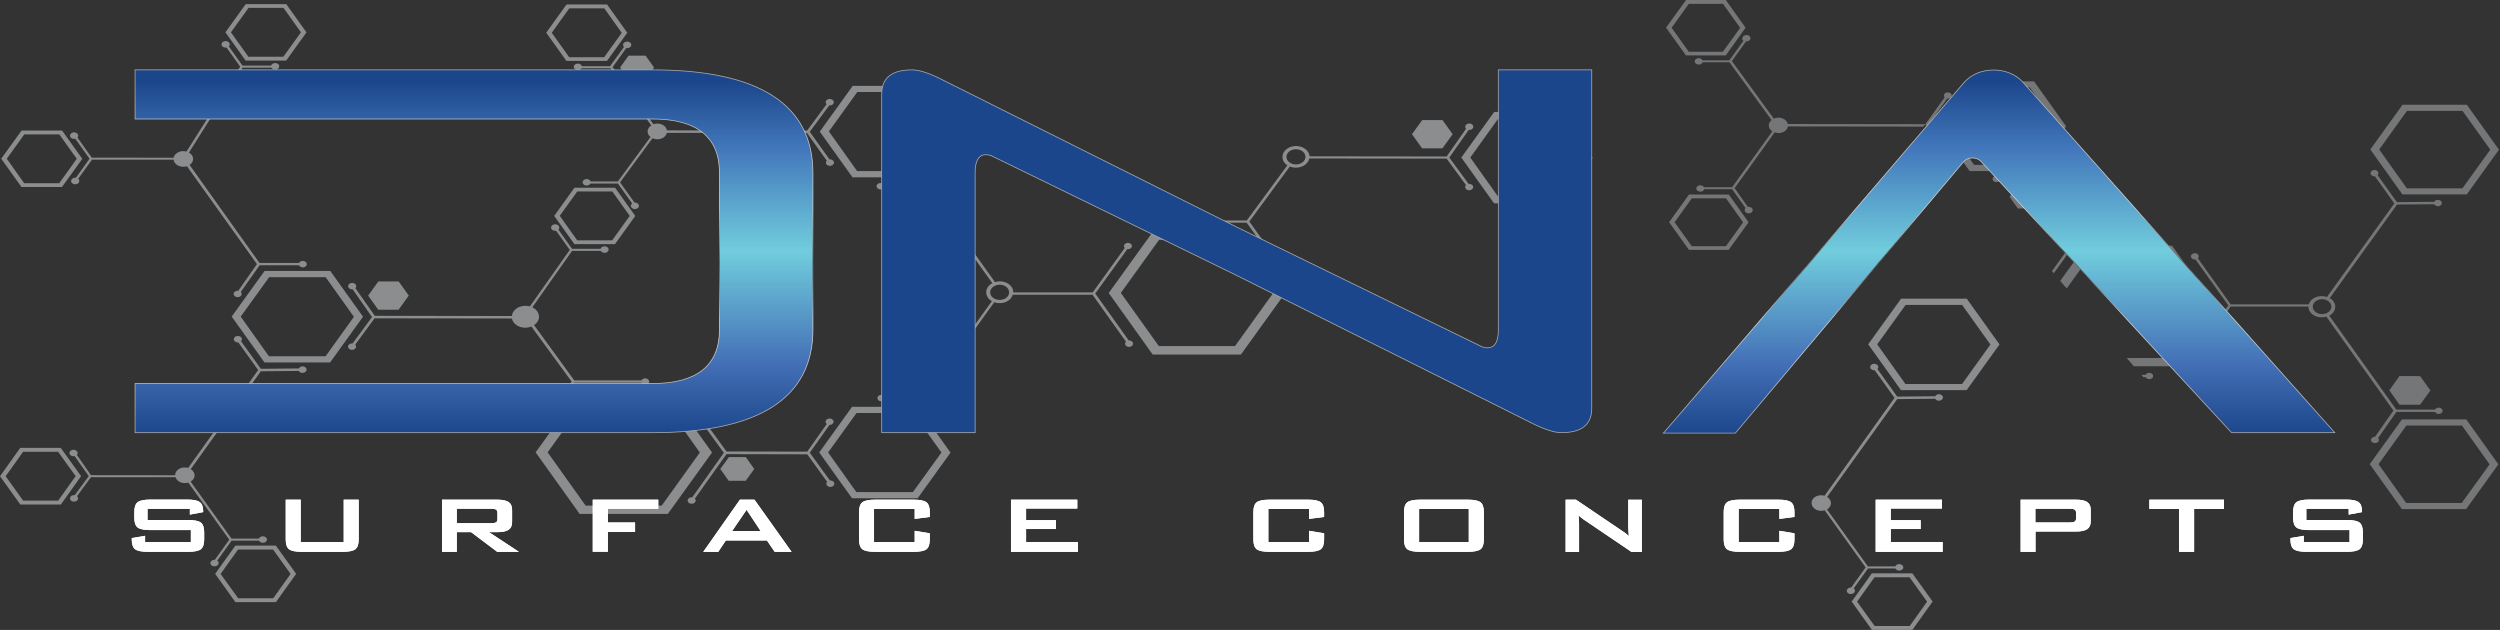 <svg xmlns="http://www.w3.org/2000/svg" width="2151" height="542" viewBox="0 0 2151 542" fill="none"><rect x="0" y="0" width="2151" height="542" fill="#333333" stroke="none"/><path opacity="0.75" d="M522.23 52.5L539.72 28.175L522.325 3.85H487.44L469.949 28.098L487.344 52.423H522.23V52.5ZM489.829 7.16H519.936L534.941 28.252L519.84 49.19H489.734L474.728 28.175L489.829 7.16ZM342.928 266.497L351.721 254.335L343.024 242.172H325.533L316.74 254.335L325.438 266.497H342.928ZM540.772 68.281H555.395L562.754 58.12L555.49 47.882H540.867L533.508 58.042L540.772 68.204V68.281ZM1241.06 127.63L1249.85 115.468L1241.16 103.305H1223.67L1214.87 115.468L1223.57 127.63H1241.06ZM1011.77 193.369C1013.21 193.369 1014.45 192.676 1014.93 191.598H1072.65L1099.99 229.933C1099.51 230.395 1099.22 231.011 1099.22 231.704C1099.22 233.243 1100.75 234.475 1102.67 234.475C1104.58 234.475 1106.11 233.243 1106.11 231.704C1106.11 230.164 1104.58 228.932 1102.67 228.932C1102.47 228.932 1102.38 228.932 1102.28 228.932L1074.95 190.598L1109.74 143.257C1111.36 143.949 1113.08 144.257 1114.99 144.257C1120.82 144.257 1125.6 140.87 1126.56 136.329L1244.69 136.482L1261.32 159.191C1260.46 160.038 1260.37 161.269 1261.04 162.347C1261.99 163.656 1264.09 164.117 1265.81 163.348C1267.44 162.578 1268.01 160.884 1267.06 159.576C1266.29 158.575 1264.95 158.113 1263.62 158.267L1246.99 135.559L1263.71 111.773C1264.48 111.85 1265.24 111.773 1265.91 111.465C1267.53 110.695 1268.11 109.002 1267.15 107.616C1266.2 106.307 1264.09 105.845 1262.37 106.615C1260.75 107.385 1260.18 109.079 1261.13 110.464C1261.13 110.541 1261.32 110.695 1261.42 110.772L1244.69 134.635L1126.75 134.481C1126.37 129.555 1121.3 125.629 1115.09 125.629C1108.59 125.629 1103.43 129.862 1103.43 135.02C1103.43 137.945 1105.05 140.562 1107.64 142.256L1072.75 189.674H1015.02C1014.54 188.596 1013.3 187.826 1011.87 187.826C1009.96 187.826 1008.43 189.058 1008.43 190.598C1008.43 192.137 1009.96 193.369 1011.87 193.369H1011.77ZM1106.87 134.943C1106.87 131.325 1110.5 128.4 1115.09 128.4C1119.58 128.4 1123.21 131.325 1123.21 134.943C1123.21 138.561 1119.58 141.486 1114.99 141.486C1110.5 141.486 1106.87 138.561 1106.87 134.866V134.943ZM1285.5 174.971H1341.99L1370.28 135.713L1342.08 96.3H1285.6L1257.31 135.559L1285.5 174.971ZM1289.52 101.612H1338.26L1362.54 135.713L1338.07 169.66H1289.33L1265.05 135.559L1289.42 101.612H1289.52ZM246.205 52.192L263.695 27.867L246.3 3.542H211.415L193.925 27.79L211.32 52.115H246.205V52.192ZM213.805 6.776H243.911L258.917 27.79L243.815 48.805H213.709L198.703 27.79L213.805 6.853V6.776ZM525.193 56.965H500.629C500.438 56.195 499.865 55.502 499.005 55.117C498.431 54.886 497.858 54.733 497.189 54.733C495.946 54.733 494.799 55.271 494.13 56.118C493.174 57.427 493.748 59.197 495.373 59.967C495.946 60.198 496.52 60.352 497.189 60.352C498.431 60.352 499.578 59.813 500.247 58.966C500.247 58.889 500.343 58.812 500.438 58.735H525.193L560.365 107.924C558.453 109.156 557.211 111.003 557.211 113.158C557.211 115.006 558.166 116.622 559.696 117.854L531.596 156.112H508.18C507.702 154.88 506.364 154.11 504.835 154.033C502.923 154.033 501.298 155.265 501.298 156.805C501.298 157.574 501.681 158.267 502.254 158.806C502.923 159.345 503.783 159.653 504.739 159.653C506.173 159.653 507.511 158.883 507.989 157.882H531.596L543.926 175.048C543.256 175.587 542.779 176.28 542.779 177.05C542.779 178.589 544.308 179.898 546.219 179.898C548.131 179.898 549.756 178.666 549.756 177.127C549.756 175.587 548.226 174.278 546.219 174.278C546.124 174.278 546.028 174.278 545.933 174.278L533.508 156.882L561.416 118.932C562.659 119.47 563.997 119.855 565.526 119.855C569.636 119.855 573.076 117.469 573.745 114.313L694.363 114.467L711.375 138.253C711.375 138.253 711.184 138.407 711.089 138.561C710.133 139.87 710.611 141.563 712.331 142.333C713.956 143.103 716.059 142.641 717.11 141.332C718.066 140.023 717.492 138.33 715.868 137.483C715.199 137.175 714.338 137.021 713.669 137.098L696.752 113.389L713.478 90.681C714.816 90.835 716.25 90.373 716.919 89.372C717.875 88.064 717.397 86.37 715.676 85.523C714.052 84.754 711.949 85.138 710.898 86.524C710.133 87.525 710.324 88.757 711.184 89.68L694.458 112.312L573.841 112.158C573.267 108.848 569.827 106.307 565.526 106.307C564.283 106.307 563.232 106.538 562.181 106.846L527.104 57.735L538.86 41.338C540.294 41.646 541.918 41.108 542.683 40.03C543.639 38.721 543.161 36.951 541.441 36.181C540.867 35.95 540.294 35.796 539.625 35.796C538.382 35.796 537.235 36.335 536.566 37.182C535.802 38.182 535.993 39.491 536.853 40.415L525.001 56.811L525.193 56.965ZM494.321 161.423L476.831 185.748L494.226 210.073H529.111L546.602 185.825L529.207 161.5H494.321V161.423ZM526.722 206.763H496.615L481.61 185.671L496.711 164.733H526.817L541.823 185.748L526.722 206.763ZM733.549 152.571H790.035L818.325 113.312L790.13 73.9H733.645L705.354 113.235L733.549 152.648V152.571ZM737.563 79.134H786.307L810.584 113.235L786.212 147.182H737.468L713.191 113.081L737.659 79.134H737.563ZM713.86 413.139L696.752 389.507L713.669 365.644C714.243 365.644 714.912 365.49 715.485 365.259C717.11 364.49 717.683 362.719 716.728 361.411C715.772 360.102 713.669 359.64 711.949 360.487C710.324 361.257 709.846 362.95 710.802 364.336C710.993 364.567 711.089 364.721 711.28 364.875L694.554 388.584L625.07 388.43L597.639 350.711C598.595 349.864 598.786 348.555 598.022 347.478C597.066 346.169 594.963 345.707 593.243 346.477C591.618 347.247 591.045 348.94 592 350.326C592.669 351.25 594.008 351.788 595.25 351.711L622.776 389.584L595.632 427.919C594.868 427.842 594.103 427.919 593.339 428.227C591.714 428.997 591.14 430.69 592.096 432.076C593.052 433.384 595.154 433.846 596.875 433.077C598.5 432.307 599.073 430.613 598.117 429.305C598.117 429.228 597.926 429.151 597.831 429.074L625.07 390.739L694.554 390.893L711.662 414.525C710.898 415.372 710.706 416.603 711.471 417.604C712.427 418.913 714.529 419.375 716.154 418.605C717.779 417.835 718.352 416.141 717.397 414.756C716.632 413.755 715.199 413.216 713.86 413.447V413.139ZM733.167 349.941L704.876 389.276L733.071 428.689H789.557L817.848 389.43L789.653 350.018H733.167V349.941ZM785.543 423.377H736.799L712.522 389.276L736.99 355.329H785.734L810.01 389.353L785.543 423.3V423.377ZM1105.72 252.257L1067.88 199.296H991.988L953.948 252.103L991.797 305.063H1067.68L1105.72 252.257ZM997.053 297.75L964.366 252.026L997.245 206.378H1062.71L1095.4 252.18L1062.62 297.75H997.149H997.053ZM792.137 190.598L801.122 178.05L792.137 165.426H774.074L765.089 177.973L774.074 190.521H792.137V190.598ZM971.152 292.901L942.384 252.564L969.91 214.384C970.674 214.461 971.535 214.384 972.204 214.076C973.828 213.306 974.402 211.612 973.446 210.304C972.49 208.995 970.388 208.533 968.763 209.303C967.138 210.073 966.565 211.766 967.52 213.075C967.52 213.229 967.616 213.229 967.711 213.383L940.185 251.564H871.848C871.848 249.87 871.37 248.254 870.319 246.791C867.452 242.711 861.335 241.095 856.078 242.711L797.203 160.269L813.26 137.329C814.598 137.483 816.032 136.944 816.701 135.944C817.656 134.635 817.083 132.865 815.363 132.172C813.738 131.402 811.635 131.864 810.679 133.249C809.915 134.25 810.106 135.482 810.966 136.329L794.814 159.268H760.884C760.597 158.652 760.119 158.113 759.355 157.805C757.73 157.035 755.532 157.497 754.672 158.883C753.716 160.192 754.289 161.885 756.01 162.655C757.634 163.425 759.737 162.963 760.693 161.577C760.693 161.5 760.788 161.346 760.884 161.269H794.909L853.784 243.635C848.623 246.329 846.998 251.795 850.057 256.182C850.917 257.414 852.064 258.338 853.402 259.108L794.336 341.242L761.649 341.473C761.171 340.473 759.928 339.703 758.399 339.703C756.487 339.703 754.958 340.935 754.958 342.551C754.958 344.091 756.487 345.322 758.399 345.322C759.833 345.322 761.075 344.552 761.553 343.552L794.24 343.321L811.157 367.03C810.679 367.492 810.393 368.108 810.393 368.8C810.393 370.34 812.017 371.572 813.833 371.572C815.745 371.572 817.274 370.263 817.274 368.8C817.274 367.261 815.745 366.029 813.738 366.029C813.642 366.029 813.451 366.029 813.355 366.029L796.343 342.243L855.409 260.108C858.659 261.186 862.482 261.109 865.827 259.646C868.79 258.261 870.701 256.028 871.37 253.565H939.994L968.763 293.978C967.903 294.825 967.711 296.057 968.476 297.134C969.432 298.443 971.534 298.905 973.159 298.135C974.784 297.365 975.358 295.672 974.402 294.286C973.637 293.286 972.299 292.747 970.961 292.901H971.152ZM864.202 257.183C860.284 258.954 855.314 257.876 853.02 254.797C850.821 251.641 852.16 247.638 856.078 245.867C859.997 244.02 864.967 245.098 867.165 248.254C869.363 251.41 868.121 255.413 864.202 257.26V257.183ZM52.28 385.351H17.395L0 409.752L17.491 434.077H52.376L69.771 409.675L52.28 385.351ZM49.986 430.69H19.88L4.874 409.752L19.88 388.738H49.986L65.088 409.675L50.082 430.69H49.986ZM53.427 112.312H18.542L1.051 136.559L18.446 160.884H53.332L70.822 136.636L53.427 112.312ZM50.942 157.651H20.836L5.83 136.559L20.931 115.622H51.038L66.043 136.636L50.942 157.651ZM186.948 482.342L199.277 465.176H222.884C223.362 466.254 224.7 467.024 226.229 467.024C228.141 467.024 229.766 465.715 229.67 464.175C229.67 462.636 228.045 461.404 226.134 461.404C224.605 461.404 223.267 462.251 222.789 463.406H199.181L164.009 414.371C164.869 413.832 165.73 413.139 166.303 412.37C168.406 409.444 167.45 405.673 164.105 403.671L224.413 319.458L257.101 319.15C257.578 320.151 258.917 320.92 260.35 320.843C262.262 320.843 263.791 319.535 263.791 317.995C263.791 316.456 262.166 315.224 260.35 315.224C258.917 315.224 257.674 315.994 257.196 316.995L224.413 317.302L207.401 293.593C207.879 293.132 208.165 292.516 208.165 291.823C208.165 290.283 206.541 289.052 204.629 289.052C202.718 289.052 201.188 290.283 201.188 291.9C201.188 293.439 202.813 294.671 204.629 294.671C204.82 294.671 204.916 294.671 205.107 294.671L222.12 318.38L161.906 402.593C158.179 401.516 153.782 402.593 151.775 405.519C151.011 406.596 150.724 407.751 150.724 408.906H149.29L78.277 408.829L66.139 391.432C66.139 391.432 66.234 391.278 66.33 391.201C67.286 389.815 66.712 388.122 64.992 387.352C64.418 387.121 63.845 386.967 63.272 386.967C62.029 386.967 60.882 387.506 60.213 388.353C59.257 389.661 59.831 391.432 61.551 392.202C62.411 392.586 63.367 392.663 64.227 392.432L76.366 409.675L64.323 425.995C62.889 425.841 61.456 426.379 60.691 427.38C59.735 428.766 60.309 430.459 61.934 431.229C62.507 431.46 63.08 431.614 63.654 431.614C64.896 431.614 66.043 431.075 66.712 430.228C67.477 429.151 67.286 427.765 66.234 426.918L78.277 410.599H151.011C151.584 412.293 152.922 413.832 154.834 414.756C157.128 415.834 159.708 415.911 162.002 415.218L197.27 464.329L184.845 481.649C184.845 481.649 184.654 481.649 184.463 481.649C182.551 481.649 181.022 482.958 181.022 484.497C181.022 486.037 182.551 487.346 184.558 487.269C185.514 487.269 186.374 486.961 187.043 486.422C187.712 485.883 188.094 485.113 188.094 484.42C188.094 483.651 187.617 482.881 186.948 482.419V482.342ZM199.372 272.425L227.567 311.837H284.053L312.344 272.502L284.149 233.089H227.663L199.372 272.348V272.425ZM280.23 238.555L304.507 272.579L280.135 306.526H231.391L207.114 272.425L231.582 238.478H280.326L280.23 238.555ZM149.386 137.483C149.482 138.407 149.864 139.254 150.437 140.1C152.54 143.103 157.032 144.257 160.855 143.026L221.068 227.239L205.011 250.178C203.673 250.024 202.24 250.563 201.475 251.564C200.519 252.872 201.093 254.566 202.813 255.336C204.534 256.105 206.541 255.644 207.496 254.258C208.165 253.257 208.07 252.026 207.21 251.179L223.362 228.24H257.292C257.579 228.855 258.056 229.394 258.821 229.702C260.541 230.472 262.548 230.01 263.504 228.624C264.46 227.316 263.887 225.545 262.166 224.853C260.541 224.083 258.439 224.545 257.483 225.93C257.483 226.007 257.387 226.161 257.292 226.238H223.267L163.149 141.948C166.207 139.87 167.068 136.329 165.061 133.403C164.391 132.557 163.531 131.787 162.576 131.248L208.739 58.197H233.493C233.493 58.197 233.493 58.427 233.684 58.504C234.353 59.351 235.5 59.89 236.743 59.89C237.412 59.89 237.985 59.736 238.559 59.505C240.184 58.735 240.757 56.965 239.801 55.656C239.228 54.809 237.985 54.271 236.743 54.271C236.074 54.271 235.5 54.425 234.927 54.656C234.067 55.04 233.493 55.656 233.302 56.426H208.643L196.887 39.953C197.843 39.029 197.939 37.797 197.174 36.72C196.505 35.873 195.358 35.334 194.116 35.334C193.447 35.334 192.873 35.488 192.3 35.719C190.675 36.489 190.102 38.259 191.057 39.568C191.822 40.569 193.447 41.184 194.88 40.877L206.636 57.35L160.473 130.401C158.179 129.785 155.694 129.862 153.496 130.94C151.202 132.018 149.768 133.788 149.386 135.713L78.946 135.636L66.617 118.316C66.617 118.316 66.808 118.162 66.808 118.085C67.764 116.699 67.19 115.006 65.47 114.236C64.896 114.005 64.323 113.851 63.749 113.851C62.507 113.851 61.36 114.39 60.691 115.314C59.735 116.699 60.309 118.393 62.029 119.163C62.889 119.547 63.845 119.624 64.801 119.394L77.035 136.559L65.279 152.956C63.845 152.725 62.316 153.341 61.647 154.341C60.691 155.727 61.264 157.42 62.985 158.19C63.463 158.421 64.132 158.575 64.705 158.575C65.948 158.575 67.095 158.036 67.764 157.112C68.528 156.035 68.337 154.726 67.286 153.802L79.137 137.406H149.482L149.386 137.483ZM574.797 336.393H498.909L460.87 389.199L498.718 442.16H574.606L612.645 389.353L574.797 336.393ZM569.349 435.001H503.879L471.192 389.199L504.07 343.552H569.54L602.132 389.353L569.349 435.001ZM202.526 469.41L185.132 493.735L202.526 518.06H237.412L254.807 493.735L237.316 469.41H202.431H202.526ZM235.022 514.75H204.916L189.815 493.812L204.82 472.797H234.927L250.028 493.812L235.022 514.827V514.75ZM627.077 393.356L619.718 403.517L626.981 413.678H641.605L648.964 403.517L641.7 393.279H627.077V393.356ZM466.7 367.415L494.13 329.234H551.858C552.336 330.312 553.579 331.081 555.108 331.081C557.02 331.081 558.549 329.85 558.549 328.31C558.549 326.771 557.02 325.539 555.108 325.539C553.674 325.539 552.432 326.309 551.858 327.31H494.13L459.532 279.737C462.112 278.044 463.737 275.427 463.737 272.502C463.737 269.038 461.443 266.035 458.002 264.419L492.219 215.846H516.973C516.973 215.846 517.069 216.077 517.164 216.154C517.833 217.001 518.98 217.54 520.127 217.54C520.796 217.54 521.369 217.386 521.943 217.155C523.568 216.385 524.141 214.615 523.185 213.306C522.23 211.997 520.031 211.535 518.407 212.305C517.546 212.69 516.973 213.383 516.782 214.076H492.219L480.463 197.603C481.419 196.679 481.514 195.37 480.749 194.37C480.176 193.523 478.934 192.984 477.691 192.984C477.118 192.984 476.449 193.138 475.875 193.369C474.25 194.139 473.677 195.909 474.633 197.218C475.397 198.218 477.022 198.834 478.456 198.526L490.212 214.999L456.473 262.879L455.9 263.649C454.657 263.264 453.415 263.11 452.077 263.11C445.864 263.11 440.799 267.036 440.416 271.886L322.475 271.732L305.749 247.869C305.749 247.869 305.94 247.638 306.036 247.561C306.992 246.252 306.418 244.482 304.793 243.789C303.168 243.019 301.066 243.404 300.014 244.79C299.059 246.098 299.537 247.792 301.257 248.562C301.926 248.87 302.691 249.023 303.455 248.947L320.086 272.81L303.36 295.518C302.022 295.364 300.683 295.826 299.919 296.826C298.963 298.135 299.537 299.829 301.161 300.675C302.786 301.445 304.889 300.983 305.845 299.675C306.609 298.674 306.514 297.442 305.653 296.519L322.284 273.887L440.416 274.041C441.276 278.506 446.151 281.97 451.885 281.97C453.797 281.97 455.613 281.585 457.238 280.969L491.836 328.387L464.31 366.568H463.928C462.017 366.568 460.487 367.8 460.487 369.339C460.487 370.879 462.017 372.11 463.928 372.11C465.84 372.11 467.369 370.879 467.369 369.339C467.369 368.646 467.082 368.031 466.509 367.569L466.7 367.415Z" fill="#A8AAAD"></path><path opacity="0.75" d="M1558.95 434.536C1559.52 436.152 1560.86 437.692 1562.77 438.615C1565.07 439.693 1567.65 439.77 1569.94 439.077L1605.21 488.189L1592.78 505.509C1592.78 505.509 1592.59 505.509 1592.4 505.509C1590.49 505.509 1588.96 506.817 1588.96 508.357C1588.96 509.897 1590.49 511.205 1592.5 511.128C1593.45 511.128 1594.31 510.82 1594.98 510.281C1595.65 509.743 1596.03 508.973 1596.03 508.28C1596.03 507.51 1595.55 506.74 1594.89 506.279L1607.21 489.113H1630.82C1631.3 490.19 1632.64 490.96 1634.17 490.96C1636.08 490.96 1637.7 489.651 1637.61 488.112C1637.61 486.572 1635.98 485.341 1634.07 485.341C1632.54 485.341 1631.2 486.188 1630.73 487.342H1607.12L1571.95 438.308C1572.81 437.769 1573.67 437.076 1574.24 436.306C1576.34 433.381 1575.39 429.609 1572.04 427.608L1632.35 343.394L1665.04 343.086C1665.52 344.087 1666.85 344.857 1668.29 344.78C1670.2 344.78 1671.73 343.471 1671.73 341.932C1671.73 340.392 1670.1 339.161 1668.29 339.161C1666.85 339.161 1665.61 339.93 1665.13 340.931L1632.35 341.239L1615.34 317.53C1615.82 317.068 1616.1 316.452 1616.1 315.759C1616.1 314.22 1614.48 312.988 1612.57 312.988C1610.66 312.988 1609.13 314.22 1609.13 315.836C1609.13 317.376 1610.75 318.608 1612.57 318.608C1612.76 318.608 1612.85 318.608 1613.05 318.608L1630.06 342.317L1569.84 426.53C1566.12 425.452 1561.72 426.53 1559.71 429.455C1558.95 430.533 1558.66 431.687 1558.66 432.842L1558.95 434.613V434.536ZM1607.41 296.284L1635.6 335.697H1692.09L1720.38 296.361L1692.18 256.949H1635.7L1607.41 296.207V296.284ZM1688.26 262.414L1712.54 296.438L1688.17 330.385H1639.42L1615.15 296.284L1639.62 262.337H1688.36L1688.26 262.414ZM1610.56 493.269L1593.17 517.594L1610.56 541.919H1645.45L1662.84 517.594L1645.35 493.269H1610.46H1610.56ZM1643.06 538.609H1612.95L1597.85 517.671L1612.85 496.656H1642.96L1658.06 517.671L1643.06 538.686V538.609Z" fill="#A8AAAD"></path><g opacity="0.75"><path opacity="0.75" d="M1757.66 169.35L1750.49 159.343H1736.15L1728.98 169.35L1736.15 179.357H1750.49L1757.66 169.35Z" fill="#A8AAAD"></path><path opacity="0.75" d="M1849.22 326.308C1851.13 326.308 1852.56 325.076 1852.56 323.536C1852.56 321.997 1851.04 320.842 1849.22 320.765C1847.79 320.765 1846.64 321.458 1846.07 322.459H1842.34L1844.15 324.537H1846.16C1846.64 325.538 1847.88 326.231 1849.32 326.231L1849.22 326.308Z" fill="#A8AAAD"></path><path opacity="0.75" d="M1868.82 211.382L1794.46 211.305L1772.57 241.711L1778.21 248.177L1799.52 218.464L1863.75 218.541L1895.77 263.342L1863.56 308.066L1829.82 307.989L1835.94 315.148H1868.63L1905.9 263.342L1868.82 211.382Z" fill="#A8AAAD"></path><path opacity="0.75" d="M2122.38 167.347L2150.1 128.781L2122.47 90.138H2067.14L2039.42 128.627L2067.04 167.27H2122.38V167.347ZM2070.96 95.373H2118.75L2142.64 128.781L2118.65 162.035H2070.86L2047.06 128.627L2070.96 95.373Z" fill="#A8AAAD"></path><path opacity="0.75" d="M1504.47 191.214L1487.46 167.351H1453.24L1436.13 191.137L1453.14 215H1487.36L1504.47 191.214ZM1455.53 211.767L1440.81 191.214L1455.63 170.661H1485.07L1499.78 191.291L1484.97 211.844H1455.44L1455.53 211.767Z" fill="#A8AAAD"></path><path opacity="0.75" d="M1772.84 130.63C1774.18 130.784 1775.52 130.245 1776.28 129.244C1777.14 127.936 1776.57 126.242 1775.04 125.549C1773.42 124.78 1771.31 125.241 1770.45 126.55C1769.78 127.551 1769.88 128.782 1770.74 129.552L1754.11 152.722H1720.66C1720.37 152.26 1719.89 151.876 1719.42 151.645C1717.79 150.875 1715.69 151.337 1714.83 152.645C1713.97 153.954 1714.45 155.647 1716.07 156.34C1717.69 157.11 1719.8 156.648 1720.66 155.34C1720.75 155.109 1720.85 154.955 1720.94 154.724H1754.11L1787.56 202.604L1765.48 233.241L1767.11 235.088L1789.76 203.604H1843.47C1843.76 204.22 1844.24 204.759 1844.91 205.067C1846.53 205.837 1848.54 205.375 1849.49 204.066C1850.45 202.758 1849.88 201.064 1848.25 200.294C1846.63 199.525 1844.52 199.986 1843.66 201.295C1843.66 201.372 1843.57 201.449 1843.47 201.603L1789.66 201.526L1756.21 153.723L1772.94 130.553L1772.84 130.63Z" fill="#A8AAAD"></path><path opacity="0.75" d="M1676.6 130.475L1678.7 132.938C1678.7 132.477 1678.6 132.015 1678.32 131.63C1677.94 131.091 1677.36 130.706 1676.69 130.475H1676.6Z" fill="#A8AAAD"></path><path opacity="0.75" d="M2043.91 375.806C2042.57 375.652 2041.14 376.114 2040.47 377.192C2039.51 378.5 2040.09 380.194 2041.71 380.886C2043.34 381.656 2045.44 381.194 2046.4 379.886C2047.06 378.885 2046.87 377.73 2046.11 376.884L2061.88 354.406H2095.14C2095.43 355.022 2095.9 355.484 2096.57 355.792C2098.2 356.562 2100.3 356.1 2101.16 354.791C2102.12 353.482 2101.54 351.866 2099.92 351.096C2098.29 350.326 2096.19 350.788 2095.33 352.097C2095.33 352.174 2095.23 352.251 2095.14 352.405H2061.78L2004.15 271.655C2009.12 268.961 2010.75 263.65 2007.78 259.339C2006.92 258.184 2005.87 257.184 2004.53 256.491L2062.45 175.973L2094.47 175.742C2094.95 176.742 2096.19 177.435 2097.62 177.435C2099.54 177.435 2100.97 176.203 2100.97 174.664C2100.97 173.124 2099.44 171.97 2097.53 171.97C2096.09 171.97 2094.85 172.663 2094.37 173.663L2062.26 173.894L2045.63 150.647C2046.11 150.185 2046.4 149.569 2046.4 148.953C2046.4 147.414 2044.87 146.259 2042.95 146.259C2041.14 146.259 2039.61 147.491 2039.61 149.03C2039.61 150.493 2041.14 151.725 2043.05 151.725C2043.15 151.725 2043.34 151.725 2043.43 151.725L2060.06 175.049L2002.14 255.49C1998.99 254.413 1995.17 254.49 1991.92 255.952C1989.05 257.261 1987.14 259.493 1986.47 261.879H1919.28L1891.08 222.313C1891.94 221.466 1892.04 220.235 1891.37 219.234C1890.41 217.925 1888.41 217.463 1886.78 218.233C1885.16 219.003 1884.58 220.619 1885.54 221.928C1886.21 222.929 1887.64 223.391 1888.98 223.237L1917.27 262.726L1890.32 300.137C1889.55 300.06 1888.79 300.137 1888.02 300.445C1886.4 301.215 1885.83 302.831 1886.78 304.14C1887.74 305.449 1889.75 305.91 1891.37 305.141C1892.99 304.371 1893.57 302.754 1892.61 301.446C1892.61 301.369 1892.52 301.292 1892.33 301.138L1919.28 263.727H1986.18C1986.18 265.343 1986.66 266.96 1987.62 268.422C1990.48 272.425 1996.41 274.042 2001.57 272.425L2059.3 353.252L2043.53 375.729L2043.91 375.806ZM2001.86 269.423C1998.03 271.194 1993.16 270.116 1990.96 267.037C1988.76 263.958 1990.1 260.032 1993.92 258.261C1997.75 256.491 2002.62 257.569 2004.82 260.648C2007.02 263.727 2005.68 267.653 2001.86 269.423Z" fill="#A8AAAD"></path><path opacity="0.75" d="M1484.79 47.726L1501.9 23.863L1484.89 0H1450.67L1433.47 23.786L1450.58 47.649H1484.79V47.726ZM1452.96 3.31H1482.5L1497.22 23.94L1482.4 44.493H1452.96L1438.25 23.863L1453.06 3.31H1452.96Z" fill="#A8AAAD"></path><path opacity="0.75" d="M1694.68 147.183H1750.02L1777.73 108.694L1750.11 70.051H1694.77L1667.05 108.54L1694.68 147.183ZM1698.59 75.209H1746.38L1770.18 108.617L1746.29 141.871H1698.5L1674.7 108.463L1698.59 75.209Z" fill="#A8AAAD"></path><path opacity="0.75" d="M1499.02 33.102C1499.02 33.872 1499.4 34.565 1500.07 35.104L1487.93 51.885H1464.8C1464.33 50.807 1463.08 50.037 1461.55 50.037C1459.64 50.037 1458.11 51.346 1458.11 52.808C1458.11 54.348 1459.74 55.58 1461.65 55.58C1463.18 55.58 1464.52 54.733 1464.9 53.578H1488.03L1523.2 101.843L1524.25 103.306C1522.82 104.537 1521.86 106.077 1521.86 107.924C1521.86 110.003 1523.11 111.85 1524.92 113.005L1490.32 161.116H1466.05C1466.05 161.116 1465.95 160.885 1465.85 160.808C1465.28 159.961 1464.13 159.422 1462.89 159.422C1462.32 159.422 1461.65 159.576 1461.17 159.807C1459.55 160.577 1458.97 162.27 1459.93 163.579C1460.89 164.811 1463.08 165.272 1464.61 164.58C1465.47 164.195 1466.05 163.579 1466.24 162.809H1490.32L1501.89 178.974C1500.93 179.898 1500.84 181.13 1501.6 182.131C1502.17 182.977 1503.32 183.516 1504.56 183.516C1505.23 183.516 1505.81 183.362 1506.38 183.131C1508 182.361 1508.58 180.668 1507.62 179.359C1506.86 178.359 1505.33 177.82 1503.89 178.051L1492.43 161.885L1525.97 115.237L1526.93 113.852C1527.88 114.236 1529.03 114.467 1530.18 114.467C1534.38 114.467 1537.82 112.004 1538.3 108.771L1654.81 108.925L1656.53 106.847L1538.21 106.693C1537.54 103.614 1534.19 101.227 1530.18 101.227C1528.74 101.227 1527.31 101.535 1526.16 102.074L1490.13 52.578L1502.27 35.642C1502.27 35.642 1502.56 35.642 1502.65 35.642C1504.56 35.642 1506.09 34.411 1506.09 32.871C1506.09 31.332 1504.56 30.1 1502.65 30.1C1500.74 30.1 1499.21 31.332 1499.21 32.871L1499.02 33.102Z" fill="#A8AAAD"></path><path opacity="0.75" d="M1658.64 107.998L1675.37 84.828C1676.13 84.905 1676.89 84.828 1677.56 84.52C1679.19 83.751 1679.76 82.134 1678.81 80.825C1677.85 79.517 1675.75 79.055 1674.12 79.825C1672.5 80.594 1672.02 82.288 1672.98 83.597C1672.98 83.674 1673.17 83.751 1673.17 83.828L1656.44 107.075L1666.19 118.39L1658.64 108.075V107.998Z" fill="#A8AAAD"></path><path opacity="0.75" d="M2121.99 360.871H2066.65L2038.93 399.359L2066.56 438.002H2121.89L2149.61 399.513L2121.99 360.871ZM2118.07 432.768H2070.28L2046.48 399.359L2070.47 366.105H2118.26L2142.06 399.513L2118.07 432.768Z" fill="#A8AAAD"></path><path opacity="0.75" d="M2055.76 335.853L2064.55 348.246H2082.23L2091.12 335.93L2082.23 323.613L2064.55 323.536L2055.76 335.853Z" fill="#A8AAAD"></path></g><path d="M116.217 372.263V330.002H561.412C599.642 330.002 619.044 314.376 619.044 283.662V148.72C619.044 117.929 599.642 102.38 561.412 102.38H116.217V60.119H561.412C652.974 60.119 699.424 89.909 699.424 148.72V283.662C699.424 342.472 652.974 372.263 561.412 372.263H116.217Z" fill="url(#paint0_linear_8114_85)"></path><path d="M1343.43 372.263C1337.13 372.263 1328.05 369.26 1316.39 363.256L1065.02 237.475L853.031 134.017C851.215 133.325 849.686 133.094 848.252 133.094C842.135 133.094 838.981 138.328 838.981 148.72V372.263H758.602V81.211C758.602 67.047 767.203 60.119 784.789 60.119C791.098 60.119 800.177 63.121 811.742 69.126L1063.11 194.907L1275.1 298.364C1276.91 299.057 1278.44 299.288 1279.88 299.288C1289.15 299.288 1289.15 287.51 1289.15 283.662V60.119H1369.53V351.171C1369.53 365.412 1360.92 372.263 1343.24 372.263H1343.43Z" fill="url(#paint1_linear_8114_85)"></path><path d="M163.447 437.77H126.937V447.393H161.727C167.175 447.393 170.807 448.162 172.814 449.625C174.725 451.088 175.681 453.936 175.681 458.016V464.174C175.681 468.254 174.725 471.025 172.814 472.564C170.902 474.027 167.175 474.797 161.727 474.797H127.319C121.872 474.797 118.144 474.027 116.233 472.564C114.321 471.102 113.365 468.254 113.365 464.174V462.942L124.834 461.018V466.329H164.212V456.091H129.422C123.974 456.091 120.342 455.321 118.431 453.859C116.519 452.396 115.563 449.548 115.563 445.468V440.465C115.563 436.385 116.519 433.614 118.431 432.074C120.342 430.612 123.974 429.842 129.422 429.842H161.058C166.315 429.842 169.946 430.535 171.858 431.997C173.865 433.46 174.821 436 174.821 439.695V440.619L163.352 442.774V437.693L163.447 437.77Z" fill="white"></path><path d="M258.729 429.92V466.331H295.717V429.92H308.62V464.175C308.62 468.255 307.664 471.103 305.753 472.566C303.841 474.028 300.209 474.798 294.761 474.798H259.589C254.237 474.798 250.605 474.028 248.693 472.566C246.782 471.103 245.826 468.255 245.826 464.175V429.92H258.825H258.729Z" fill="white"></path><path d="M380.303 474.798V429.92H427.995C432.392 429.92 435.641 430.613 437.649 431.999C439.656 433.384 440.611 435.617 440.611 438.619V449.165C440.611 452.167 439.656 454.399 437.649 455.785C435.641 457.17 432.487 457.863 427.995 457.863H420.732L446.442 474.798H427.804L405.344 457.863H393.014V474.798H380.303ZM422.165 437.695H393.014V450.165H422.165C424.459 450.165 425.988 449.935 426.753 449.396C427.613 448.857 427.995 447.933 427.995 446.625V441.236C427.995 439.927 427.613 439.004 426.753 438.465C425.893 437.926 424.363 437.695 422.165 437.695Z" fill="white"></path><path d="M509.996 474.798V429.92H566.386V437.772H522.994V449.55H546.411V457.709H522.994V474.721H509.996V474.798Z" fill="white"></path><path d="M605.09 474.798L636.63 429.92H649.151L681.073 474.798H666.545L659.855 465.022H624.492L617.993 474.798H605.09ZM630.035 456.863H654.407L642.365 438.619L629.94 456.863H630.035Z" fill="white"></path><path d="M786.989 437.926H752.008V466.331H786.989V456.709L799.988 458.864V464.175C799.988 468.255 799.032 471.103 797.12 472.566C795.209 474.028 791.577 474.798 786.225 474.798H752.964C747.516 474.798 743.884 474.028 741.973 472.566C740.061 471.103 739.105 468.255 739.105 464.175V440.543C739.105 436.463 740.061 433.692 741.973 432.153C743.884 430.69 747.516 429.92 752.964 429.92H786.225C791.577 429.92 795.209 430.69 797.12 432.153C799.032 433.692 799.988 436.463 799.988 440.543V444.777L786.989 446.471V438.003V437.926Z" fill="white"></path><path d="M869.848 474.798V429.92H926.907V437.541H882.846V447.548H908.556V455.169H882.846V466.331H927.48V474.798H869.943H869.848Z" fill="white"></path><path d="M1126.27 437.926H1091.29V466.331H1126.27V456.709L1139.27 458.864V464.175C1139.27 468.255 1138.32 471.103 1136.4 472.566C1134.49 474.028 1130.86 474.798 1125.51 474.798H1092.25C1086.8 474.798 1083.17 474.028 1081.26 472.566C1079.34 471.103 1078.39 468.255 1078.39 464.175V440.543C1078.39 436.463 1079.34 433.692 1081.26 432.153C1083.17 430.69 1086.8 429.92 1092.25 429.92H1125.51C1130.86 429.92 1134.49 430.69 1136.4 432.153C1138.32 433.692 1139.27 436.463 1139.27 440.543V444.777L1126.27 446.471V438.003V437.926Z" fill="white"></path><path d="M1208 440.543C1208 436.463 1208.95 433.692 1210.87 432.153C1212.78 430.69 1216.41 429.92 1221.86 429.92H1262.86C1268.31 429.92 1271.94 430.69 1273.85 432.153C1275.76 433.692 1276.72 436.463 1276.72 440.543V464.175C1276.72 468.255 1275.76 471.103 1273.85 472.566C1271.94 474.028 1268.31 474.798 1262.86 474.798H1221.86C1216.41 474.798 1212.78 474.028 1210.87 472.566C1208.95 471.103 1208 468.255 1208 464.175V440.543ZM1221 466.331H1263.72V437.926H1221V466.331Z" fill="white"></path><path d="M1347.06 474.798V429.92H1355.95L1395.13 456.401C1396.47 457.247 1397.62 458.094 1398.67 458.864C1399.72 459.634 1400.58 460.48 1401.44 461.25C1401.25 458.71 1401.06 456.939 1401.06 455.939C1401.06 454.861 1400.96 454.091 1400.96 453.552V429.997H1412.62V474.875H1403.74L1362.83 447.163C1361.87 446.471 1361.01 445.855 1360.25 445.239C1359.48 444.7 1358.81 444.084 1358.15 443.468C1358.34 444.854 1358.43 446.163 1358.53 447.394C1358.53 448.626 1358.62 449.704 1358.62 450.627V474.875H1346.96L1347.06 474.798Z" fill="white"></path><path d="M1530.95 437.926H1495.97V466.331H1530.95V456.709L1543.95 458.864V464.175C1543.95 468.255 1542.99 471.103 1541.08 472.566C1539.17 474.028 1535.54 474.798 1530.18 474.798H1496.92C1491.48 474.798 1487.84 474.028 1485.93 472.566C1484.02 471.103 1483.06 468.255 1483.06 464.175V440.543C1483.06 436.463 1484.02 433.692 1485.93 432.153C1487.84 430.69 1491.48 429.92 1496.92 429.92H1530.18C1535.54 429.92 1539.17 430.69 1541.08 432.153C1542.99 433.692 1543.95 436.463 1543.95 440.543V444.777L1530.95 446.471V438.003V437.926Z" fill="white"></path><path d="M1613.82 474.798V429.92H1670.88V437.541H1626.82V447.548H1652.53V455.169H1626.82V466.331H1671.45V474.798H1613.91H1613.82Z" fill="white"></path><path d="M1738.54 474.798V429.92H1786.23C1790.63 429.92 1793.88 430.613 1795.88 431.999C1797.89 433.384 1798.85 435.617 1798.85 438.619V448.626C1798.85 451.628 1797.89 453.86 1795.88 455.246C1793.88 456.632 1790.72 457.324 1786.23 457.324H1751.35V474.798H1738.63H1738.54ZM1780.4 437.695H1751.25V449.55H1780.4C1782.7 449.55 1784.22 449.319 1784.99 448.78C1785.85 448.241 1786.23 447.317 1786.23 446.009V441.236C1786.23 439.927 1785.85 439.004 1784.99 438.465C1784.13 437.926 1782.6 437.695 1780.4 437.695Z" fill="white"></path><path d="M1887.82 437.926V474.798H1874.82V437.926H1849.3V429.92H1913.53V437.926H1887.82Z" fill="white"></path><path d="M2020.88 437.77H1984.37V447.393H2019.06C2024.51 447.393 2028.14 448.162 2030.15 449.625C2032.06 451.088 2033.02 453.936 2033.02 458.016V464.174C2033.02 468.254 2032.06 471.025 2030.15 472.564C2028.24 474.027 2024.51 474.797 2019.06 474.797H1984.65C1979.21 474.797 1975.57 474.027 1973.57 472.564C1971.66 471.102 1970.7 468.254 1970.7 464.174V462.942L1982.17 461.018V466.329H2021.55V456.091H1986.85C1981.4 456.091 1977.77 455.321 1975.86 453.859C1973.95 452.396 1972.99 449.548 1972.99 445.468V440.465C1972.99 436.385 1973.95 433.614 1975.86 432.074C1977.77 430.612 1981.4 429.842 1986.85 429.842H2018.49C2023.74 429.842 2027.38 430.535 2029.29 431.997C2031.29 433.46 2032.25 436 2032.25 439.695V440.619L2020.78 442.774V437.693L2020.88 437.77Z" fill="white"></path><path d="M163.447 437.77H126.937V447.393H161.727C167.175 447.393 170.807 448.162 172.814 449.625C174.725 451.088 175.681 453.936 175.681 458.016V464.174C175.681 468.254 174.725 471.025 172.814 472.564C170.902 474.027 167.175 474.797 161.727 474.797H127.319C121.872 474.797 118.144 474.027 116.233 472.564C114.321 471.102 113.365 468.254 113.365 464.174V462.942L124.834 461.018V466.329H164.212V456.091H129.422C123.974 456.091 120.342 455.321 118.431 453.859C116.519 452.396 115.563 449.548 115.563 445.468V440.465C115.563 436.385 116.519 433.614 118.431 432.074C120.342 430.612 123.974 429.842 129.422 429.842H161.058C166.315 429.842 169.946 430.535 171.858 431.997C173.865 433.46 174.821 436 174.821 439.695V440.619L163.352 442.774V437.693L163.447 437.77Z" fill="white"></path><path d="M258.729 429.92V466.331H295.717V429.92H308.62V464.175C308.62 468.255 307.664 471.103 305.753 472.566C303.841 474.028 300.209 474.798 294.761 474.798H259.589C254.237 474.798 250.605 474.028 248.693 472.566C246.782 471.103 245.826 468.255 245.826 464.175V429.92H258.825H258.729Z" fill="white"></path><path d="M380.303 474.798V429.92H427.995C432.392 429.92 435.641 430.613 437.649 431.999C439.656 433.384 440.611 435.617 440.611 438.619V449.165C440.611 452.167 439.656 454.399 437.649 455.785C435.641 457.17 432.487 457.863 427.995 457.863H420.732L446.442 474.798H427.804L405.344 457.863H393.014V474.798H380.303ZM422.165 437.695H393.014V450.165H422.165C424.459 450.165 425.988 449.935 426.753 449.396C427.613 448.857 427.995 447.933 427.995 446.625V441.236C427.995 439.927 427.613 439.004 426.753 438.465C425.893 437.926 424.363 437.695 422.165 437.695Z" fill="white"></path><path d="M509.996 474.798V429.92H566.386V437.772H522.994V449.55H546.411V457.709H522.994V474.721H509.996V474.798Z" fill="white"></path><path d="M605.09 474.798L636.63 429.92H649.151L681.073 474.798H666.545L659.855 465.022H624.492L617.993 474.798H605.09ZM630.035 456.863H654.407L642.365 438.619L629.94 456.863H630.035Z" fill="white"></path><path d="M786.989 437.926H752.008V466.331H786.989V456.709L799.988 458.864V464.175C799.988 468.255 799.032 471.103 797.12 472.566C795.209 474.028 791.577 474.798 786.225 474.798H752.964C747.516 474.798 743.884 474.028 741.973 472.566C740.061 471.103 739.105 468.255 739.105 464.175V440.543C739.105 436.463 740.061 433.692 741.973 432.153C743.884 430.69 747.516 429.92 752.964 429.92H786.225C791.577 429.92 795.209 430.69 797.12 432.153C799.032 433.692 799.988 436.463 799.988 440.543V444.777L786.989 446.471V438.003V437.926Z" fill="white"></path><path d="M869.848 474.798V429.92H926.907V437.541H882.846V447.548H908.556V455.169H882.846V466.331H927.48V474.798H869.943H869.848Z" fill="white"></path><path d="M1126.27 437.926H1091.29V466.331H1126.27V456.709L1139.27 458.864V464.175C1139.27 468.255 1138.32 471.103 1136.4 472.566C1134.49 474.028 1130.86 474.798 1125.51 474.798H1092.25C1086.8 474.798 1083.17 474.028 1081.26 472.566C1079.34 471.103 1078.39 468.255 1078.39 464.175V440.543C1078.39 436.463 1079.34 433.692 1081.26 432.153C1083.17 430.69 1086.8 429.92 1092.25 429.92H1125.51C1130.86 429.92 1134.49 430.69 1136.4 432.153C1138.32 433.692 1139.27 436.463 1139.27 440.543V444.777L1126.27 446.471V438.003V437.926Z" fill="white"></path><path d="M1208 440.543C1208 436.463 1208.95 433.692 1210.87 432.153C1212.78 430.69 1216.41 429.92 1221.86 429.92H1262.86C1268.31 429.92 1271.94 430.69 1273.85 432.153C1275.76 433.692 1276.72 436.463 1276.72 440.543V464.175C1276.72 468.255 1275.76 471.103 1273.85 472.566C1271.94 474.028 1268.31 474.798 1262.86 474.798H1221.86C1216.41 474.798 1212.78 474.028 1210.87 472.566C1208.95 471.103 1208 468.255 1208 464.175V440.543ZM1221 466.331H1263.72V437.926H1221V466.331Z" fill="white"></path><path d="M1347.06 474.798V429.92H1355.95L1395.13 456.401C1396.47 457.247 1397.62 458.094 1398.67 458.864C1399.72 459.634 1400.58 460.48 1401.44 461.25C1401.25 458.71 1401.06 456.939 1401.06 455.939C1401.06 454.861 1400.96 454.091 1400.96 453.552V429.997H1412.62V474.875H1403.74L1362.83 447.163C1361.87 446.471 1361.01 445.855 1360.25 445.239C1359.48 444.7 1358.81 444.084 1358.15 443.468C1358.34 444.854 1358.43 446.163 1358.53 447.394C1358.53 448.626 1358.62 449.704 1358.62 450.627V474.875H1346.96L1347.06 474.798Z" fill="white"></path><path d="M1530.95 437.926H1495.97V466.331H1530.95V456.709L1543.95 458.864V464.175C1543.95 468.255 1542.99 471.103 1541.08 472.566C1539.17 474.028 1535.54 474.798 1530.18 474.798H1496.92C1491.48 474.798 1487.84 474.028 1485.93 472.566C1484.02 471.103 1483.06 468.255 1483.06 464.175V440.543C1483.06 436.463 1484.02 433.692 1485.93 432.153C1487.84 430.69 1491.48 429.92 1496.92 429.92H1530.18C1535.54 429.92 1539.17 430.69 1541.08 432.153C1542.99 433.692 1543.95 436.463 1543.95 440.543V444.777L1530.95 446.471V438.003V437.926Z" fill="white"></path><path d="M1613.82 474.798V429.92H1670.88V437.541H1626.82V447.548H1652.53V455.169H1626.82V466.331H1671.45V474.798H1613.91H1613.82Z" fill="white"></path><path d="M1738.54 474.798V429.92H1786.23C1790.63 429.92 1793.88 430.613 1795.88 431.999C1797.89 433.384 1798.85 435.617 1798.85 438.619V448.626C1798.85 451.628 1797.89 453.86 1795.88 455.246C1793.88 456.632 1790.72 457.324 1786.23 457.324H1751.35V474.798H1738.63H1738.54ZM1780.4 437.695H1751.25V449.55H1780.4C1782.7 449.55 1784.22 449.319 1784.99 448.78C1785.85 448.241 1786.23 447.317 1786.23 446.009V441.236C1786.23 439.927 1785.85 439.004 1784.99 438.465C1784.13 437.926 1782.6 437.695 1780.4 437.695Z" fill="white"></path><path d="M1887.82 437.926V474.798H1874.82V437.926H1849.3V429.92H1913.53V437.926H1887.82Z" fill="white"></path><path d="M2020.88 437.77H1984.37V447.393H2019.06C2024.51 447.393 2028.14 448.162 2030.15 449.625C2032.06 451.088 2033.02 453.936 2033.02 458.016V464.174C2033.02 468.254 2032.06 471.025 2030.15 472.564C2028.24 474.027 2024.51 474.797 2019.06 474.797H1984.65C1979.21 474.797 1975.57 474.027 1973.57 472.564C1971.66 471.102 1970.7 468.254 1970.7 464.174V462.942L1982.17 461.018V466.329H2021.55V456.091H1986.85C1981.4 456.091 1977.77 455.321 1975.86 453.859C1973.95 452.396 1972.99 449.548 1972.99 445.468V440.465C1972.99 436.385 1973.95 433.614 1975.86 432.074C1977.77 430.612 1981.4 429.842 1986.85 429.842H2018.49C2023.74 429.842 2027.38 430.535 2029.29 431.997C2031.29 433.46 2032.25 436 2032.25 439.695V440.619L2020.78 442.774V437.693L2020.88 437.77Z" fill="white"></path><path d="M1431.16 372.724L1689.89 70.972C1702.03 56.809 1727.93 56.655 1740.35 70.588L2008.83 372.262H1920.04L1704.42 138.866C1700.69 134.787 1693.04 134.941 1689.51 139.097L1493.1 372.647H1431.07L1431.16 372.724Z" fill="url(#paint2_linear_8114_85)"></path><path d="M116.217 372.263V330.002H561.412C599.642 330.002 619.044 314.376 619.044 283.662V148.72C619.044 117.929 599.642 102.38 561.412 102.38H116.217V60.119H561.412C652.974 60.119 699.424 89.909 699.424 148.72V283.662C699.424 342.472 652.974 372.263 561.412 372.263H116.217Z" stroke="url(#paint3_linear_8114_85)" stroke-width="0.666" stroke-miterlimit="10"></path><path d="M1343.43 372.263C1337.13 372.263 1328.05 369.26 1316.39 363.256L1065.02 237.475L853.031 134.017C851.215 133.325 849.686 133.094 848.252 133.094C842.135 133.094 838.981 138.328 838.981 148.72V372.263H758.602V81.211C758.602 67.047 767.203 60.119 784.789 60.119C791.098 60.119 800.177 63.121 811.742 69.126L1063.11 194.907L1275.1 298.364C1276.91 299.057 1278.44 299.288 1279.88 299.288C1289.15 299.288 1289.15 287.51 1289.15 283.662V60.119H1369.53V351.171C1369.53 365.412 1360.92 372.263 1343.24 372.263H1343.43Z" stroke="url(#paint4_linear_8114_85)" stroke-width="0.666" stroke-miterlimit="10"></path><path d="M1431.16 372.724L1689.89 70.972C1702.03 56.809 1727.93 56.655 1740.35 70.588L2008.83 372.262H1920.04L1704.42 138.866C1700.69 134.787 1693.04 134.941 1689.51 139.097L1493.1 372.647H1431.07L1431.16 372.724Z" stroke="url(#paint5_linear_8114_85)" stroke-width="0.666" stroke-miterlimit="10"></path><defs><linearGradient id="paint0_linear_8114_85" x1="407.82" y1="374.264" x2="407.82" y2="69.972" gradientUnits="userSpaceOnUse"><stop stop-color="#1C468B"></stop><stop offset="0.2" stop-color="#436FB6"></stop><stop offset="0.52" stop-color="#71CDDD"></stop><stop offset="0.81" stop-color="#4277BB"></stop><stop offset="1" stop-color="#1C468B"></stop></linearGradient><linearGradient id="paint1_linear_8114_85" x1="1064.16" y1="-0" x2="1064.16" y2="-0" gradientUnits="userSpaceOnUse"><stop stop-color="#1C468B"></stop><stop offset="0.2" stop-color="#436FB6"></stop><stop offset="0.52" stop-color="#71CDDD"></stop><stop offset="0.81" stop-color="#4277BB"></stop><stop offset="1" stop-color="#1C468B"></stop></linearGradient><linearGradient id="paint2_linear_8114_85" x1="1720.09" y1="374.263" x2="1720.09" y2="69.972" gradientUnits="userSpaceOnUse"><stop stop-color="#1C468B"></stop><stop offset="0.2" stop-color="#436FB6"></stop><stop offset="0.52" stop-color="#71CDDD"></stop><stop offset="0.81" stop-color="#4277BB"></stop><stop offset="1" stop-color="#1C468B"></stop></linearGradient><linearGradient id="paint3_linear_8114_85" x1="407.821" y1="374.187" x2="407.821" y2="58.195" gradientUnits="userSpaceOnUse"><stop stop-color="#A8AAAD"></stop><stop offset="0.31" stop-color="#D2D3D4"></stop><stop offset="0.32" stop-color="#CCCDCE"></stop><stop offset="0.37" stop-color="#9C9E9F"></stop><stop offset="0.41" stop-color="#797C7E"></stop><stop offset="0.45" stop-color="#646769"></stop><stop offset="0.47" stop-color="#5D6062"></stop><stop offset="0.62" stop-color="#D2D3D4"></stop><stop offset="1" stop-color="#A8AAAD"></stop></linearGradient><linearGradient id="paint4_linear_8114_85" x1="1064.16" y1="-0" x2="1064.16" y2="-0" gradientUnits="userSpaceOnUse"><stop stop-color="#A8AAAD"></stop><stop offset="0.31" stop-color="#D2D3D4"></stop><stop offset="0.32" stop-color="#CCCDCE"></stop><stop offset="0.37" stop-color="#9C9E9F"></stop><stop offset="0.41" stop-color="#797C7E"></stop><stop offset="0.45" stop-color="#646769"></stop><stop offset="0.47" stop-color="#5D6062"></stop><stop offset="0.62" stop-color="#D2D3D4"></stop><stop offset="1" stop-color="#A8AAAD"></stop></linearGradient><linearGradient id="paint5_linear_8114_85" x1="1720.19" y1="374.648" x2="1720.19" y2="58.271" gradientUnits="userSpaceOnUse"><stop stop-color="#A8AAAD"></stop><stop offset="0.31" stop-color="#D2D3D4"></stop><stop offset="0.32" stop-color="#CCCDCE"></stop><stop offset="0.37" stop-color="#9C9E9F"></stop><stop offset="0.41" stop-color="#797C7E"></stop><stop offset="0.45" stop-color="#646769"></stop><stop offset="0.47" stop-color="#5D6062"></stop><stop offset="0.62" stop-color="#D2D3D4"></stop><stop offset="1" stop-color="#A8AAAD"></stop></linearGradient></defs></svg>